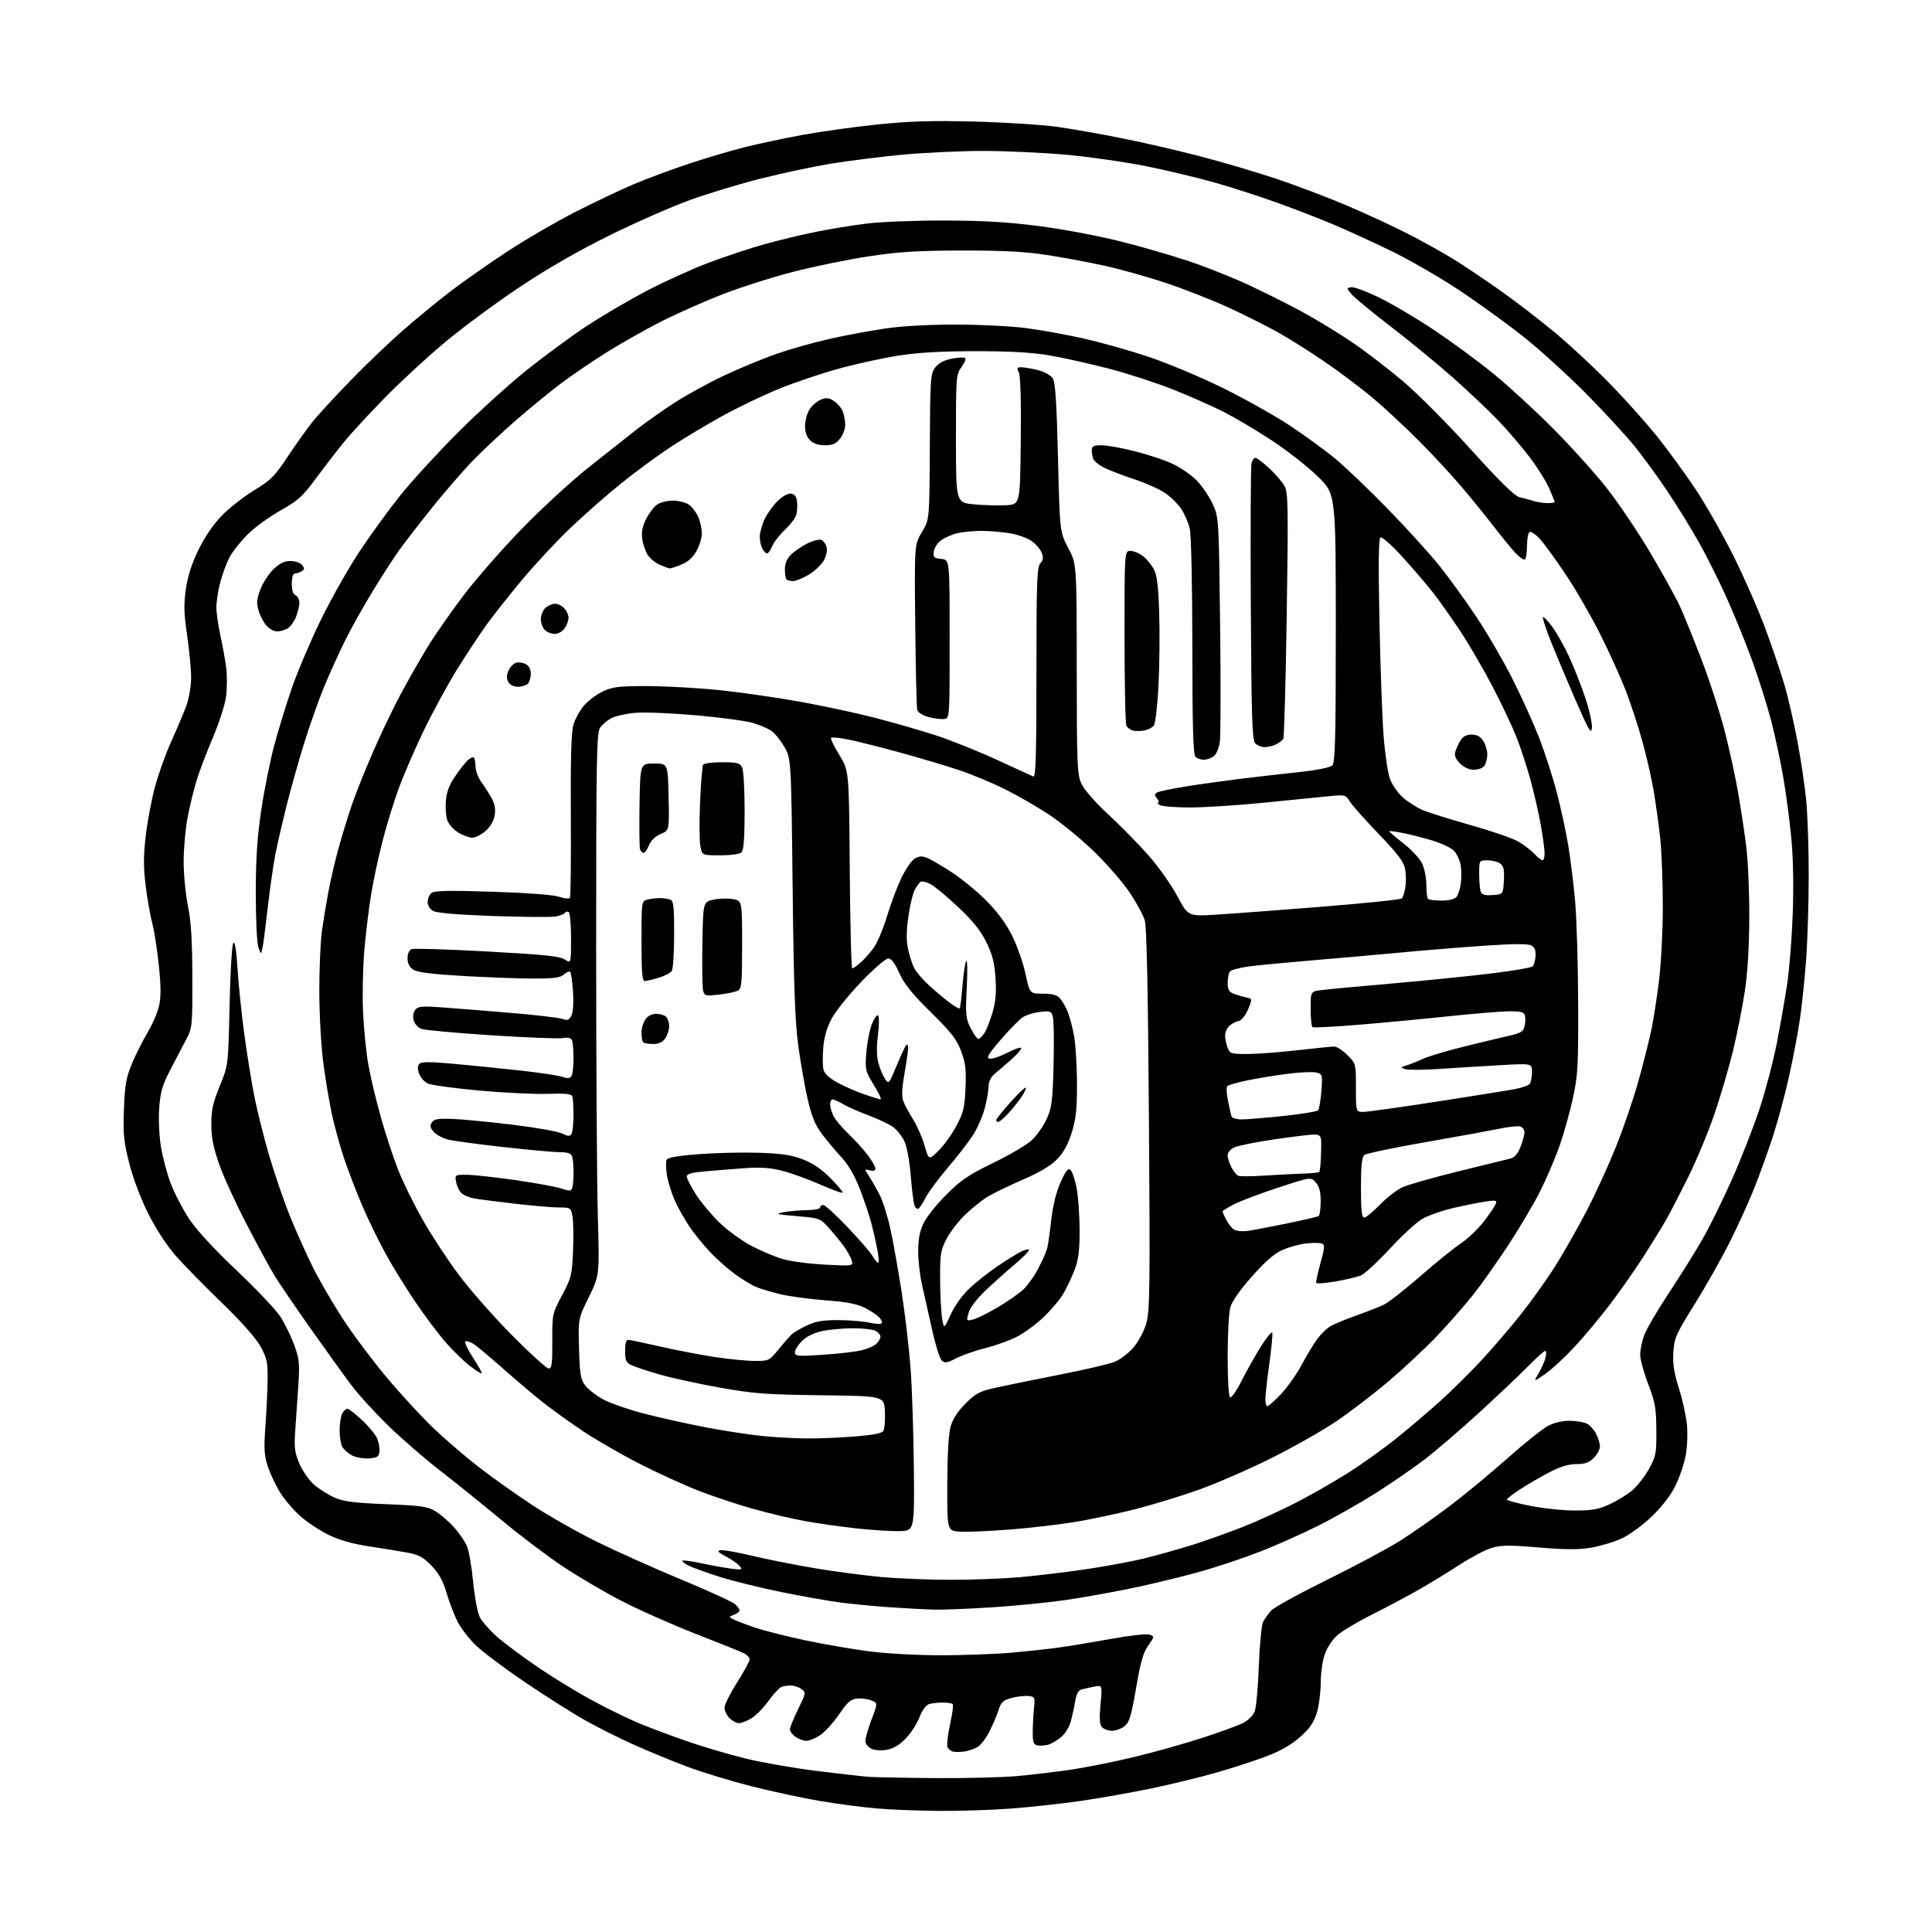 <?xml version="1.0" encoding="UTF-8" standalone="no"?>
<svg 
  version="1.1" 
  xmlns="http://www.w3.org/2000/svg" 
  xmlns:xlink="http://www.w3.org/1999/xlink" 
  xmlns:svg="http://www.w3.org/2000/svg"
  xmlns:rdf="http://www.w3.org/1999/02/22-rdf-syntax-ns#"
  xmlns:cc="http://creativecommons.org/ns#"
  xmlns:dc="http://purl.org/dc/elements/1.1/"
  viewBox="0 0 768 768"
  width="768"
  height="768"
>
<style>svg {background-color: white; }</style>"
<path stroke="none" fill="black" fill-rule="evenodd" d="M373.00,719.86C365.02,719.78 354.11,719.36 348.74,718.91C343.38,718.47 333.25,717.15 326.24,715.97C319.23,714.79 306.75,712.11 298.50,710.01C290.25,707.91 278.77,704.40 273.00,702.22C267.23,700.04 257.86,696.18 252.20,693.66C246.53,691.13 237.75,686.74 232.70,683.90C227.64,681.06 216.91,674.27 208.86,668.82C200.81,663.37 191.96,656.74 189.20,654.10C186.44,651.45 183.09,647.08 181.76,644.39C180.44,641.70 178.50,636.59 177.45,633.03C176.08,628.36 174.44,625.41 171.53,622.39C168.25,619.00 166.47,618.03 162.00,617.20C158.97,616.65 152.08,615.52 146.68,614.70C140.04,613.69 134.82,612.20 130.58,610.12C127.14,608.42 122.15,605.12 119.51,602.80C116.86,600.47 113.25,596.30 111.50,593.53C109.74,590.76 107.49,586.06 106.51,583.09C105.00,578.49 104.85,576.00 105.53,566.59C105.97,560.49 106.35,552.12 106.39,548.00C106.45,541.53 106.06,539.77 103.55,535.22C101.73,531.91 95.96,525.40 88.08,517.78C81.16,511.08 72.91,502.66 69.74,499.05C66.33,495.16 61.94,488.44 58.96,482.50C55.98,476.57 52.90,468.43 51.39,462.50C49.20,453.89 48.91,450.90 49.27,441.00C49.61,431.39 50.12,428.43 52.37,423.00C53.85,419.43 56.65,413.84 58.59,410.59C60.53,407.33 62.61,402.53 63.21,399.91C64.02,396.42 64.00,392.14 63.15,383.83C62.51,377.60 61.34,370.08 60.55,367.12C59.76,364.16 58.58,357.49 57.93,352.31C57.02,345.12 57.01,340.46 57.89,332.62C58.53,326.98 60.18,318.11 61.57,312.93C62.96,307.74 65.93,299.45 68.18,294.50C70.42,289.55 73.09,283.25 74.10,280.50C75.11,277.75 75.95,272.81 75.97,269.51C75.99,266.22 75.28,258.62 74.40,252.62C73.11,243.80 73.01,240.25 73.90,234.10C74.65,228.90 76.26,223.94 78.99,218.37C81.52,213.21 84.94,208.25 88.36,204.77C91.32,201.76 97.07,197.29 101.12,194.84C107.65,190.89 109.19,189.34 114.50,181.32C117.80,176.34 122.29,170.07 124.47,167.38C126.66,164.70 133.41,157.38 139.47,151.13C145.54,144.87 155.00,135.84 160.50,131.05C166.00,126.26 174.55,119.26 179.50,115.49C184.45,111.72 194.40,104.75 201.61,100.01C208.83,95.27 220.98,88.20 228.61,84.30C236.25,80.40 246.78,75.40 252.00,73.19C257.23,70.98 267.12,67.31 273.99,65.04C280.86,62.77 290.76,59.83 295.99,58.52C301.22,57.20 311.57,55.00 319.00,53.64C326.43,52.27 339.93,50.39 349.00,49.46C361.70,48.15 370.57,47.89 387.50,48.33C399.60,48.64 414.36,49.59 420.29,50.43C426.22,51.27 437.92,53.33 446.29,55.02C454.66,56.70 468.45,59.88 476.94,62.09C485.43,64.30 498.93,68.28 506.94,70.93C514.95,73.59 528.02,78.55 536.00,81.96C543.98,85.37 555.08,90.54 560.69,93.46C566.29,96.37 574.06,100.72 577.96,103.13C581.86,105.53 590.10,111.06 596.27,115.41C602.44,119.76 612.44,127.46 618.50,132.52C624.55,137.58 634.46,146.84 640.53,153.11C646.60,159.37 654.97,168.78 659.13,174.00C663.28,179.22 669.97,188.41 673.97,194.41C677.98,200.41 684.76,212.33 689.04,220.91C693.32,229.48 699.07,242.58 701.81,250.00C704.56,257.43 707.98,267.55 709.42,272.50C710.86,277.45 713.13,287.35 714.48,294.50C715.83,301.65 717.40,312.16 717.97,317.86C718.54,323.55 719.00,337.05 719.00,347.86C718.99,358.66 718.53,373.80 717.96,381.50C717.39,389.20 716.27,399.89 715.48,405.26C714.70,410.63 712.72,420.98 711.09,428.26C709.46,435.54 706.57,446.23 704.68,452.00C702.78,457.77 699.54,466.77 697.48,472.00C695.41,477.23 691.03,486.90 687.73,493.50C684.43,500.10 678.10,511.32 673.65,518.43C666.21,530.34 665.54,531.86 665.18,537.49C664.89,542.11 665.42,545.62 667.36,551.75C668.78,556.23 670.22,562.73 670.57,566.20C670.92,569.66 670.71,575.20 670.10,578.50C669.50,581.80 667.66,587.23 666.03,590.56C664.14,594.42 660.71,598.89 656.58,602.84C652.92,606.36 647.70,610.16 644.56,611.60C641.51,613.00 636.02,614.63 632.37,615.24C627.43,616.06 622.08,616.03 611.61,615.14C599.92,614.15 596.71,614.18 592.93,615.32C590.42,616.08 584.57,619.17 579.93,622.19C575.29,625.21 567.90,629.72 563.50,632.21C559.10,634.70 550.91,639.04 545.31,641.85C539.70,644.66 533.55,648.33 531.64,650.01C529.62,651.78 527.51,655.00 526.58,657.71C525.71,660.26 525.00,665.34 525.00,669.00C525.00,672.65 524.32,677.93 523.48,680.74C522.33,684.62 520.76,686.93 516.94,690.37C513.57,693.40 509.24,695.92 503.84,698.00C499.41,699.71 490.44,702.65 483.91,704.53C477.38,706.41 465.60,709.28 457.74,710.92C449.87,712.55 437.15,714.80 429.47,715.91C421.79,717.02 409.20,718.39 401.50,718.96C393.80,719.53 380.98,719.93 373.00,719.86zM371.50,706.82C383.60,706.92 398.45,706.55 404.50,706.00C410.55,705.45 420.23,704.29 426.00,703.43C431.77,702.57 442.84,700.35 450.59,698.50C458.34,696.65 470.49,693.25 477.59,690.94C484.69,688.64 492.12,685.94 494.11,684.93C496.18,683.88 498.16,681.91 498.78,680.30C499.36,678.76 500.10,670.61 500.41,662.19C500.73,653.77 501.50,645.90 502.12,644.69C502.74,643.49 504.19,641.46 505.35,640.20C506.50,638.93 516.46,633.46 527.47,628.04C538.49,622.61 551.55,615.63 556.50,612.52C561.45,609.41 570.45,603.10 576.50,598.51C582.55,593.91 592.90,585.34 599.50,579.47C606.10,573.60 613.30,567.87 615.50,566.74C618.01,565.45 621.25,564.72 624.21,564.79C626.80,564.84 629.83,565.37 630.95,565.97C632.07,566.57 633.66,568.37 634.49,569.98C635.32,571.59 636.00,573.84 636.00,575.00C636.00,576.15 634.90,578.20 633.55,579.55C631.67,581.42 630.03,582.00 626.62,582.00C623.50,582.00 620.22,583.00 615.82,585.30C612.35,587.11 607.14,590.14 604.25,592.03C601.36,593.92 599.00,595.76 599.00,596.11C599.00,596.46 603.16,597.58 608.25,598.59C613.34,599.61 621.33,600.44 626.00,600.45C633.05,600.45 635.45,600.02 640.05,597.88C643.10,596.46 647.17,593.91 649.10,592.22C651.03,590.52 653.93,586.74 655.55,583.82C658.28,578.89 658.49,577.77 658.43,568.50C658.37,559.78 657.95,557.44 655.18,550.18C653.43,545.61 652.00,540.38 652.00,538.56C652.00,536.74 652.69,533.31 653.52,530.93C654.36,528.56 658.79,520.96 663.36,514.06C667.94,507.15 674.03,497.40 676.89,492.38C679.76,487.36 685.06,476.56 688.68,468.38C692.30,460.20 697.19,447.65 699.55,440.50C701.90,433.35 704.96,421.65 706.35,414.50C707.74,407.35 709.58,396.77 710.45,391.00C711.32,385.23 712.31,372.62 712.65,363.00C713.04,351.99 712.82,340.87 712.06,333.00C711.40,326.12 709.97,315.32 708.88,309.00C707.80,302.68 705.63,292.55 704.06,286.50C702.49,280.45 699.14,269.82 696.62,262.88C694.11,255.94 689.55,244.70 686.49,237.89C683.44,231.08 678.40,221.01 675.30,215.51C672.19,210.00 666.63,200.97 662.93,195.44C659.23,189.91 653.40,181.89 649.97,177.62C646.53,173.35 637.82,163.88 630.61,156.58C623.40,149.28 612.10,139.01 605.50,133.77C598.90,128.54 587.20,120.09 579.50,115.00C571.80,109.92 559.65,102.94 552.50,99.50C545.35,96.05 535.23,91.43 530.00,89.22C524.77,87.01 514.87,83.17 508.00,80.69C501.12,78.20 489.87,74.57 483.00,72.61C476.12,70.65 463.75,67.70 455.50,66.05C447.25,64.39 433.07,62.36 424.00,61.53C414.93,60.69 400.03,60.01 390.91,60.00C381.79,60.00 367.16,60.68 358.41,61.52C349.66,62.36 336.88,63.98 330.00,65.11C323.12,66.25 310.75,68.89 302.50,70.97C294.25,73.05 281.65,76.86 274.50,79.43C267.35,82.00 252.95,88.31 242.50,93.47C229.93,99.66 217.75,106.67 206.50,114.17C197.15,120.41 183.88,130.21 177.00,135.95C170.12,141.69 159.45,151.52 153.28,157.81C147.12,164.09 139.80,171.99 137.03,175.37C134.26,178.74 129.18,185.31 125.75,189.97C120.26,197.39 118.52,198.98 111.50,202.91C107.10,205.37 101.19,209.69 98.36,212.52C95.53,215.34 92.27,219.52 91.10,221.79C89.94,224.07 88.32,228.52 87.50,231.68C86.67,234.84 86.01,239.24 86.02,241.46C86.03,243.68 86.73,248.65 87.59,252.50C88.44,256.35 89.48,262.12 89.90,265.32C90.31,268.52 90.29,273.76 89.85,276.96C89.42,280.16 87.07,287.44 84.64,293.14C82.21,298.84 79.29,306.51 78.16,310.20C77.02,313.88 75.40,320.57 74.55,325.06C73.70,329.55 73.00,337.40 73.00,342.50C73.00,347.60 73.77,355.54 74.71,360.14C75.97,366.32 76.42,373.72 76.46,388.50C76.50,408.23 76.46,408.57 73.86,413.50C72.41,416.25 69.57,421.68 67.55,425.56C64.58,431.26 63.76,434.10 63.30,440.28C62.97,444.62 63.25,451.31 63.95,455.72C64.64,460.00 66.43,466.71 67.95,470.64C69.46,474.57 72.78,480.91 75.32,484.73C78.19,489.04 85.31,496.75 94.13,505.08C101.94,512.46 109.77,520.75 111.53,523.50C113.29,526.25 115.74,531.30 116.98,534.71C118.98,540.21 119.17,542.05 118.59,550.71C118.22,556.10 117.68,564.14 117.37,568.59C116.89,575.52 117.13,577.42 119.03,581.85C120.25,584.69 122.86,588.43 124.83,590.15C126.79,591.88 130.44,594.19 132.93,595.29C136.57,596.90 140.61,597.42 153.53,597.94C167.74,598.51 170.02,598.85 173.20,600.82C175.19,602.04 178.47,604.88 180.50,607.13C182.53,609.38 184.84,612.76 185.63,614.65C186.41,616.53 187.51,622.86 188.07,628.71C188.62,634.57 189.78,640.85 190.65,642.68C191.52,644.50 194.77,648.20 197.88,650.90C200.99,653.59 208.48,659.14 214.52,663.22C220.56,667.29 230.26,673.18 236.08,676.30C241.90,679.42 250.00,683.36 254.08,685.05C258.16,686.74 266.68,689.93 273.00,692.13C279.32,694.33 289.81,697.43 296.29,699.02C302.77,700.61 315.37,702.82 324.29,703.93C333.21,705.04 342.52,706.11 345.00,706.30C347.48,706.49 359.40,706.73 371.50,706.82zM383.50,696.22C381.85,696.48 379.75,696.51 378.84,696.29C377.92,696.07 376.91,695.22 376.60,694.40C376.29,693.58 376.77,689.56 377.67,685.45C378.57,681.34 379.05,677.71 378.72,677.39C378.40,677.07 376.57,676.80 374.67,676.80C372.76,676.80 370.32,677.08 369.23,677.43C368.07,677.79 366.53,679.95 365.51,682.60C364.56,685.10 362.14,688.88 360.13,690.98C357.70,693.54 355.21,695.06 352.66,695.54C350.41,695.96 347.86,695.80 346.42,695.15C345.04,694.51 344.00,693.19 344.00,692.04C344.00,690.95 345.11,687.09 346.47,683.49C348.94,676.93 348.94,676.93 346.28,675.91C344.81,675.36 342.26,675.04 340.61,675.20C338.22,675.44 336.81,676.69 333.56,681.46C331.33,684.74 327.97,688.45 326.10,689.71C324.23,690.97 321.75,692.00 320.57,692.00C319.40,692.00 317.44,691.30 316.22,690.44C315.00,689.59 314.00,688.25 314.00,687.46C314.00,686.68 315.46,683.07 317.25,679.44C320.42,673.00 320.45,672.81 318.56,671.42C317.49,670.64 315.62,670.00 314.39,670.00C313.17,670.00 311.46,670.27 310.61,670.60C309.75,670.93 307.45,673.41 305.51,676.12C303.56,678.83 300.51,681.94 298.73,683.02C296.96,684.11 294.71,684.99 293.75,685.00C292.79,685.00 291.10,684.10 290.00,683.00C288.90,681.90 288.00,680.03 288.00,678.84C288.00,677.66 290.25,673.14 293.00,668.81C295.75,664.48 298.00,660.35 298.00,659.64C298.00,658.92 296.99,657.83 295.75,657.21C294.51,656.58 285.85,653.09 276.50,649.45C267.15,645.81 253.88,639.91 247.00,636.35C240.12,632.79 229.55,626.57 223.50,622.53C217.45,618.49 206.43,610.14 199.00,603.96C191.57,597.79 180.78,589.09 175.00,584.63C169.22,580.18 160.10,572.28 154.71,567.08C149.33,561.88 142.54,554.45 139.62,550.56C136.71,546.68 129.41,536.55 123.41,528.05C117.41,519.56 110.98,510.11 109.12,507.05C107.26,504.00 102.24,494.75 97.95,486.50C93.67,478.25 88.78,467.53 87.08,462.67C84.78,456.07 84.00,452.08 84.00,446.86C84.00,441.23 84.65,438.31 87.37,431.69C90.73,423.50 90.73,423.50 91.26,399.66C91.55,386.21 92.20,375.40 92.76,374.84C93.39,374.21 93.98,377.81 94.43,385.18C94.82,391.41 96.02,403.02 97.10,411.00C98.18,418.98 99.99,430.21 101.13,435.96C102.28,441.71 104.93,452.28 107.03,459.46C109.14,466.63 112.85,477.45 115.29,483.50C117.73,489.55 121.87,498.77 124.50,504.00C127.12,509.23 132.50,518.45 136.44,524.50C140.39,530.55 148.14,540.90 153.68,547.50C159.21,554.10 167.51,563.11 172.12,567.53C176.73,571.94 184.78,578.88 190.00,582.94C195.22,587.00 204.90,593.88 211.50,598.23C218.10,602.57 229.80,609.22 237.50,612.99C245.20,616.77 260.25,623.50 270.94,627.95C281.63,632.40 291.20,636.77 292.19,637.67C293.19,638.57 294.00,639.70 294.00,640.19C294.00,640.67 293.00,641.43 291.79,641.88C289.63,642.68 289.63,642.73 291.54,643.72C292.62,644.28 296.43,645.73 300.00,646.95C303.57,648.17 312.57,650.46 320.00,652.03C327.43,653.60 338.88,655.58 345.46,656.44C352.13,657.31 364.73,658.00 373.96,658.00C383.06,657.99 395.68,657.53 402.00,656.97C408.32,656.41 416.88,655.48 421.00,654.91C425.12,654.34 434.46,652.79 441.75,651.47C449.18,650.12 455.87,649.39 456.99,649.80C458.94,650.52 458.92,650.63 456.43,654.13C454.46,656.91 453.36,660.74 451.61,671.02C449.72,682.06 448.95,684.62 447.06,686.15C445.80,687.17 443.53,688.00 442.01,688.00C440.49,688.00 438.69,687.33 438.00,686.51C437.11,685.43 436.96,682.90 437.48,677.41C438.19,669.80 438.19,669.80 434.84,670.47C433.01,670.85 430.73,671.37 429.78,671.63C428.72,671.93 427.85,673.52 427.48,675.81C427.16,677.84 426.41,681.42 425.81,683.78C425.15,686.37 423.57,689.03 421.79,690.53C420.17,691.89 417.79,693.27 416.50,693.59C415.21,693.91 413.34,694.02 412.33,693.82C410.84,693.53 410.51,692.52 410.53,688.48C410.55,685.74 410.78,681.48 411.03,679.00C411.48,674.73 411.36,674.48 408.83,674.19C407.36,674.02 404.35,674.37 402.15,674.96C398.77,675.87 397.95,676.62 396.93,679.77C396.27,681.82 394.66,685.63 393.36,688.23C392.05,690.83 389.98,693.59 388.74,694.36C387.51,695.13 385.15,695.97 383.50,696.22zM371.50,639.85C368.20,639.77 360.46,639.37 354.29,638.95C348.13,638.54 339.13,637.68 334.29,637.05C329.46,636.42 318.75,634.53 310.50,632.85C302.25,631.18 291.23,628.45 286.00,626.79C280.77,625.13 275.22,623.11 273.66,622.31C272.09,621.51 271.02,620.64 271.28,620.39C271.54,620.13 274.84,620.58 278.62,621.39C282.41,622.21 287.73,623.17 290.45,623.53C294.99,624.13 295.28,624.04 294.01,622.52C293.26,621.60 290.80,619.90 288.57,618.73C285.58,617.17 284.97,616.51 286.28,616.22C287.26,616.01 292.92,617.00 298.85,618.42C304.78,619.84 316.13,622.09 324.07,623.42C332.00,624.75 343.98,626.32 350.67,626.92C357.37,627.51 369.74,628.00 378.17,627.99C386.60,627.99 398.68,627.53 405.00,626.99C411.32,626.44 422.87,625.07 430.66,623.95C438.45,622.83 449.25,620.85 454.66,619.53C460.08,618.22 469.01,615.71 474.50,613.96C480.00,612.20 489.00,608.98 494.50,606.79C500.00,604.61 509.23,600.39 515.00,597.43C520.77,594.46 530.00,589.20 535.50,585.74C541.00,582.28 549.77,576.02 555.00,571.82C560.23,567.63 568.16,560.89 572.62,556.85C577.09,552.81 584.31,545.67 588.66,541.00C593.02,536.33 600.09,528.09 604.38,522.71C608.68,517.32 614.91,508.57 618.25,503.27C621.58,497.97 627.14,488.20 630.60,481.56C634.07,474.93 639.38,463.33 642.40,455.79C645.43,448.25 649.49,436.33 651.43,429.29C653.38,422.26 655.64,413.23 656.47,409.24C657.30,405.25 658.66,396.49 659.49,389.77C660.32,383.05 661.00,369.77 661.00,360.24C661.00,350.71 660.53,338.55 659.95,333.21C659.38,327.87 658.22,319.45 657.38,314.50C656.55,309.55 654.51,300.62 652.86,294.66C651.20,288.70 648.26,279.70 646.32,274.66C644.38,269.62 639.88,259.65 636.31,252.50C632.74,245.35 626.52,234.55 622.49,228.50C618.45,222.45 613.77,216.01 612.08,214.19C610.39,212.37 608.55,211.16 608.00,211.50C607.45,211.84 607.00,214.31 607.00,217.00C607.00,219.69 606.62,222.12 606.16,222.40C605.70,222.69 603.97,221.48 602.33,219.71C600.69,217.94 596.93,213.35 593.96,209.50C590.99,205.65 585.35,198.68 581.41,194.00C577.48,189.32 569.78,181.00 564.31,175.50C558.83,170.00 550.56,162.30 545.93,158.38C541.29,154.47 532.55,147.88 526.50,143.75C520.45,139.61 511.79,134.19 507.26,131.69C502.73,129.19 494.04,124.86 487.95,122.07C481.86,119.27 470.94,114.99 463.69,112.56C456.44,110.12 445.32,107.00 439.00,105.61C432.68,104.23 422.32,102.30 416.00,101.33C407.55,100.03 398.66,99.57 382.50,99.59C364.94,99.61 357.49,100.07 345.59,101.86C337.38,103.09 323.80,105.86 315.41,108.02C307.02,110.18 294.24,114.26 287.01,117.07C279.78,119.89 268.83,124.76 262.68,127.89C256.53,131.02 246.86,136.49 241.19,140.04C235.52,143.59 227.42,149.10 223.19,152.27C218.96,155.45 211.00,161.95 205.50,166.71C200.00,171.48 192.19,178.78 188.14,182.94C184.09,187.10 176.65,195.68 171.60,202.00C166.55,208.32 160.81,215.75 158.83,218.50C156.85,221.25 152.30,228.27 148.70,234.11C145.11,239.94 140.13,248.76 137.64,253.71C135.16,258.66 131.31,267.08 129.09,272.41C126.87,277.74 123.27,287.82 121.10,294.80C118.92,301.79 115.78,312.90 114.11,319.50C112.44,326.10 110.39,334.96 109.54,339.19C108.70,343.42 107.31,353.09 106.45,360.69C105.59,368.28 104.63,375.62 104.31,377.00C103.74,379.50 103.74,379.50 102.70,376.50C102.12,374.83 101.67,365.27 101.68,355.00C101.69,341.31 102.25,332.75 103.84,322.06C105.03,314.11 107.34,302.58 108.98,296.42C110.62,290.27 113.81,279.89 116.07,273.36C118.33,266.84 123.47,254.75 127.50,246.50C131.52,238.25 138.38,226.10 142.73,219.50C147.08,212.90 154.43,202.78 159.06,197.00C163.69,191.22 174.01,179.96 181.99,171.97C189.97,163.98 202.35,152.76 209.50,147.03C216.65,141.31 227.45,133.38 233.50,129.42C239.55,125.45 250.15,119.24 257.05,115.62C263.95,112.00 274.97,107.00 281.55,104.50C288.12,102.00 298.23,98.65 304.00,97.05C309.77,95.45 319.00,93.23 324.50,92.13C330.00,91.03 339.00,89.56 344.50,88.87C350.00,88.17 363.95,87.63 375.50,87.66C391.16,87.70 400.83,88.28 413.50,89.93C422.85,91.15 437.48,93.93 446.00,96.10C454.52,98.27 466.90,101.88 473.50,104.13C480.10,106.37 490.45,110.52 496.50,113.35C502.55,116.17 512.00,120.91 517.50,123.88C523.00,126.85 532.01,132.34 537.53,136.08C543.04,139.82 552.26,146.91 558.03,151.82C563.79,156.73 575.87,168.91 584.88,178.89C595.93,191.12 602.12,197.21 603.88,197.60C605.32,197.91 607.80,198.58 609.40,199.08C610.99,199.59 613.58,200.00 615.15,200.00C616.72,200.00 618.00,199.81 618.00,199.58C618.00,199.35 617.07,196.99 615.93,194.33C614.79,191.67 611.34,186.12 608.25,182.00C605.17,177.88 599.46,171.19 595.57,167.15C591.68,163.10 583.55,155.41 577.50,150.05C571.45,144.69 560.44,135.65 553.04,129.96C545.63,124.27 538.57,118.46 537.36,117.06C535.20,114.57 535.20,114.49 537.12,114.17C538.21,113.99 543.24,115.86 548.30,118.33C553.37,120.79 563.23,126.63 570.22,131.29C577.20,135.96 587.78,143.74 593.71,148.59C599.64,153.44 610.26,163.19 617.30,170.27C624.35,177.34 633.90,187.94 638.54,193.81C643.18,199.69 650.98,211.24 655.89,219.50C660.79,227.75 666.15,237.43 667.78,241.00C669.42,244.57 673.32,254.20 676.46,262.38C679.60,270.57 683.69,283.17 685.54,290.38C687.40,297.60 689.82,308.68 690.92,315.00C692.01,321.32 693.47,331.00 694.16,336.50C694.85,342.00 695.40,354.60 695.37,364.50C695.34,376.18 694.72,386.54 693.60,394.00C692.65,400.32 690.53,411.04 688.88,417.81C687.22,424.58 683.89,435.91 681.47,442.98C679.05,450.05 674.39,461.24 671.12,467.85C667.84,474.46 663.93,482.03 662.43,484.68C660.92,487.33 656.97,493.77 653.64,499.00C650.31,504.23 644.27,512.88 640.21,518.24C636.15,523.60 629.65,531.39 625.76,535.55C621.88,539.71 616.64,544.52 614.14,546.25C609.57,549.39 609.57,549.39 611.62,545.92C612.75,544.00 613.98,541.22 614.36,539.72C614.73,538.22 614.68,537.00 614.24,537.00C613.80,537.00 610.53,539.96 606.97,543.57C603.41,547.18 594.65,555.47 587.50,561.99C580.35,568.50 570.91,576.60 566.53,579.99C562.15,583.37 553.37,589.42 547.03,593.44C540.69,597.45 530.34,603.33 524.02,606.49C517.71,609.65 507.50,614.22 501.34,616.63C495.18,619.04 484.82,622.54 478.32,624.41C471.82,626.27 459.86,629.22 451.75,630.95C443.64,632.68 431.04,634.96 423.75,636.02C416.46,637.07 403.07,638.40 394.00,638.96C384.93,639.53 374.80,639.93 371.50,639.85zM357.50,608.65C354.20,608.73 346.32,608.21 340.00,607.51C333.68,606.80 324.45,605.48 319.50,604.57C314.55,603.65 305.55,601.52 299.50,599.83C293.45,598.14 283.77,594.93 278.00,592.71C272.23,590.48 261.49,585.58 254.15,581.82C246.80,578.06 236.68,572.22 231.65,568.84C226.62,565.47 219.58,560.41 216.01,557.61C212.45,554.80 205.32,548.77 200.18,544.22C195.04,539.67 189.77,535.24 188.45,534.38C187.14,533.52 185.59,532.97 185.02,533.16C184.45,533.35 185.75,536.20 187.91,539.50C190.08,542.79 191.67,545.67 191.44,545.89C191.22,546.11 189.08,544.77 186.68,542.90C184.29,541.03 179.99,536.82 177.12,533.55C174.26,530.28 168.85,523.08 165.11,517.55C161.36,512.02 156.05,503.40 153.30,498.39C150.55,493.38 146.39,484.83 144.05,479.39C141.71,473.95 138.47,465.52 136.84,460.66C135.21,455.80 133.02,447.93 131.98,443.16C130.94,438.40 129.38,429.10 128.52,422.50C127.64,415.79 126.94,403.22 126.93,394.00C126.93,384.93 127.40,374.12 127.98,370.00C128.56,365.88 129.72,358.90 130.54,354.50C131.36,350.10 133.14,342.45 134.49,337.50C135.84,332.55 138.25,324.68 139.85,320.00C141.45,315.32 145.32,305.65 148.45,298.50C151.58,291.35 156.44,281.23 159.24,276.00C162.05,270.77 166.75,262.51 169.70,257.64C172.65,252.76 179.21,243.32 184.28,236.66C189.35,229.99 199.80,218.06 207.50,210.14C215.20,202.22 226.94,191.41 233.59,186.12C240.24,180.83 248.79,174.07 252.59,171.09C256.39,168.12 263.32,163.20 268.00,160.17C272.68,157.13 281.53,152.27 287.68,149.36C293.83,146.45 303.34,142.52 308.80,140.62C314.26,138.72 323.86,136.02 330.12,134.63C336.38,133.24 346.28,131.41 352.13,130.55C358.60,129.61 369.55,129.01 380.13,129.02C389.68,129.03 402.24,129.67 408.03,130.44C413.82,131.21 423.95,133.04 430.53,134.51C437.11,135.98 448.57,139.18 456.00,141.64C463.43,144.09 476.70,149.62 485.50,153.93C494.30,158.24 506.45,165.03 512.50,169.02C518.55,173.01 526.88,179.08 531.01,182.52C535.14,185.96 544.59,195.01 552.01,202.65C559.43,210.28 568.55,220.35 572.28,225.01C576.01,229.68 582.52,238.68 586.75,245.00C590.98,251.32 597.43,262.37 601.07,269.55C604.72,276.73 609.60,287.53 611.93,293.55C614.26,299.57 617.43,309.45 618.98,315.50C620.53,321.55 622.52,330.77 623.39,336.00C624.27,341.23 625.49,351.12 626.11,358.00C626.74,364.88 627.29,383.10 627.34,398.50C627.43,423.96 627.24,427.42 625.22,436.69C623.99,442.29 621.59,450.84 619.88,455.69C618.17,460.53 614.74,468.55 612.25,473.50C609.77,478.45 604.05,488.12 599.54,495.00C595.04,501.88 588.65,510.88 585.35,515.00C582.06,519.12 575.74,526.33 571.31,531.00C566.88,535.67 558.22,543.77 552.07,549.00C545.92,554.23 536.33,561.56 530.75,565.29C525.17,569.03 513.38,575.67 504.55,580.04C495.72,584.42 482.73,590.03 475.67,592.51C468.61,594.98 457.46,598.37 450.89,600.03C444.32,601.69 433.90,603.90 427.72,604.94C421.55,605.98 409.75,607.37 401.50,608.01C393.25,608.66 384.25,609.04 381.50,608.85C376.50,608.50 376.50,608.50 376.56,590.00C376.60,577.98 377.07,569.92 377.91,567.00C378.77,564.04 380.79,560.93 383.86,557.88C387.93,553.83 389.42,553.06 396.00,551.60C400.12,550.68 411.51,548.36 421.30,546.44C431.09,544.52 440.89,542.23 443.07,541.35C445.26,540.48 448.63,537.92 450.56,535.66C452.54,533.35 454.77,529.16 455.67,526.08C457.08,521.21 457.20,512.23 456.72,445.05C456.35,393.02 455.83,368.34 455.05,365.77C454.43,363.72 451.72,358.76 449.03,354.74C446.35,350.72 439.95,343.39 434.82,338.43C429.70,333.48 421.68,326.91 417.00,323.82C412.32,320.74 404.45,316.19 399.50,313.72C394.55,311.25 386.35,307.85 381.29,306.15C376.22,304.45 365.56,301.28 357.60,299.09C349.64,296.91 340.38,294.59 337.03,293.93C333.68,293.27 330.68,292.98 330.37,293.30C330.05,293.61 331.53,296.68 333.65,300.11C337.50,306.35 337.50,306.35 337.79,345.67C337.95,367.30 338.40,384.99 338.79,384.97C339.18,384.95 340.63,383.94 342.01,382.72C343.39,381.50 345.71,378.93 347.15,377.00C348.60,375.07 350.99,369.48 352.48,364.57C353.96,359.65 356.53,352.77 358.18,349.28C359.83,345.79 362.20,342.26 363.45,341.44C365.16,340.32 366.38,340.19 368.35,340.94C369.79,341.49 374.24,344.07 378.24,346.67C382.23,349.27 388.47,354.39 392.10,358.04C396.43,362.40 399.95,367.17 402.32,371.91C404.30,375.88 406.70,382.70 407.64,387.06C409.34,395.00 409.34,395.00 414.52,395.00C418.21,395.00 420.15,395.51 421.31,396.79C422.20,397.77 423.58,400.13 424.37,402.04C425.17,403.95 426.33,408.33 426.96,411.77C427.58,415.21 428.10,423.76 428.12,430.77C428.13,440.96 427.72,444.85 426.03,450.25C424.57,454.91 422.77,458.19 420.21,460.82C417.70,463.41 413.26,466.05 406.50,468.98C401.00,471.36 394.70,474.42 392.50,475.77C390.30,477.12 386.33,480.31 383.67,482.86C381.01,485.41 377.67,489.75 376.25,492.50C373.91,497.02 373.67,498.57 373.71,508.57C373.74,514.66 374.10,521.61 374.50,524.02C375.24,528.41 375.24,528.41 377.97,522.45C379.64,518.79 382.58,514.75 385.59,511.95C388.29,509.45 393.20,505.58 396.50,503.35C399.80,501.11 403.96,498.54 405.75,497.62C407.54,496.70 409.00,496.38 409.00,496.92C409.00,497.45 406.42,500.05 403.28,502.69C400.13,505.34 394.95,509.98 391.76,513.00C388.27,516.31 385.59,519.83 385.03,521.85C384.10,525.13 384.13,525.18 386.79,524.54C388.28,524.17 392.56,522.07 396.30,519.86C400.04,517.66 404.58,514.55 406.39,512.96C408.20,511.37 411.05,507.47 412.71,504.29C414.38,501.10 416.01,497.36 416.34,495.97C416.66,494.57 417.38,489.50 417.92,484.68C418.55,479.14 419.90,473.74 421.60,469.96C423.61,465.49 424.59,464.24 425.51,465.01C426.19,465.57 427.29,468.77 427.94,472.12C428.60,475.46 429.15,483.00 429.16,488.85C429.17,497.11 428.73,500.69 427.19,504.75C426.09,507.63 424.07,511.91 422.69,514.26C421.32,516.61 417.75,520.84 414.76,523.66C411.78,526.49 406.98,529.99 404.11,531.44C401.24,532.90 395.65,534.90 391.69,535.89C387.74,536.88 382.53,538.70 380.12,539.93C376.32,541.88 375.55,541.98 374.31,540.74C373.52,539.95 371.79,534.40 370.47,528.40C369.16,522.41 367.38,514.51 366.54,510.86C365.69,507.20 365.00,501.16 365.00,497.42C365.00,492.53 365.60,489.40 367.14,486.21C368.32,483.78 372.39,478.67 376.20,474.87C381.96,469.11 385.06,467.01 394.71,462.33C401.09,459.24 407.99,455.20 410.03,453.35C412.08,451.50 414.81,447.62 416.09,444.74C418.14,440.12 418.46,437.57 418.81,423.23C419.03,414.28 418.91,405.79 418.55,404.35C417.95,401.93 417.59,401.79 413.46,402.25C411.02,402.53 407.93,403.47 406.58,404.36C405.23,405.24 401.31,409.23 397.87,413.23C392.86,419.05 391.97,420.56 393.41,420.84C394.39,421.03 397.46,420.01 400.24,418.57C403.01,417.13 405.55,416.22 405.89,416.55C406.22,416.88 404.64,418.81 402.37,420.83C400.11,422.85 397.07,425.48 395.63,426.67C393.91,428.10 393.00,429.84 393.00,431.71C393.00,433.29 392.31,437.26 391.46,440.54C390.61,443.82 388.43,448.75 386.61,451.50C384.78,454.25 380.29,460.02 376.63,464.33C372.96,468.63 369.08,473.89 367.99,476.01C366.91,478.13 365.62,480.12 365.12,480.43C364.62,480.74 363.91,480.20 363.53,479.24C363.16,478.28 362.49,472.95 362.04,467.39C361.56,461.46 360.51,455.77 359.49,453.62C358.53,451.61 356.49,449.06 354.95,447.96C353.40,446.86 349.07,444.82 345.32,443.41C341.57,442.01 337.01,439.99 335.19,438.93C333.37,437.87 331.46,437.00 330.94,437.00C330.42,437.00 330.00,437.92 330.00,439.05C330.00,440.18 330.64,442.31 331.42,443.80C332.20,445.28 334.95,448.52 337.54,451.00C340.12,453.48 343.53,457.26 345.12,459.40C346.70,461.55 348.00,463.87 348.00,464.56C348.00,465.36 347.20,465.60 345.77,465.23C343.56,464.65 343.56,464.67 345.32,467.36C346.30,468.86 348.17,472.10 349.48,474.57C350.79,477.03 352.78,483.20 353.89,488.27C355.01,493.35 357.04,504.70 358.40,513.50C359.77,522.30 361.37,536.02 361.97,544.00C362.56,551.98 363.15,569.75 363.27,583.50C363.50,608.50 363.50,608.50 357.50,608.65zM146.50,579.74C144.30,579.86 141.27,579.29 139.78,578.47C138.28,577.64 136.59,576.10 136.03,575.05C135.46,573.99 135.00,571.05 135.00,568.50C135.00,565.95 135.47,563.00 136.04,561.93C136.60,560.87 137.52,560.00 138.08,560.00C138.63,560.00 141.27,562.04 143.94,564.54C146.61,567.03 149.32,570.37 149.98,571.94C150.63,573.52 151.01,575.87 150.83,577.16C150.55,579.12 149.85,579.54 146.50,579.74zM320.50,571.81C324.90,571.86 333.39,571.52 339.37,571.06C346.67,570.50 350.54,569.78 351.13,568.86C351.62,568.11 351.90,564.67 351.76,561.22C351.50,554.94 351.50,554.94 326.50,554.64C304.51,554.37 299.65,554.00 286.12,551.60C277.65,550.09 266.85,547.73 262.12,546.36C257.38,544.99 252.38,543.33 251.00,542.67C248.88,541.66 248.50,540.79 248.50,536.99C248.50,533.60 248.87,532.53 250.00,532.64C250.82,532.72 256.68,533.96 263.00,535.39C269.32,536.83 279.00,538.67 284.50,539.50C290.00,540.32 297.03,540.99 300.13,540.99C305.64,541.00 305.84,540.90 309.61,536.25C311.72,533.64 314.14,530.91 314.98,530.19C315.81,529.47 318.51,527.94 320.97,526.80C324.38,525.21 327.33,524.73 333.47,524.77C337.89,524.80 343.42,525.27 345.76,525.81C348.10,526.35 350.24,526.42 350.52,525.98C350.79,525.53 350.29,524.44 349.40,523.55C348.52,522.66 345.94,520.99 343.68,519.84C340.70,518.32 336.51,517.52 328.34,516.91C322.16,516.44 314.15,515.38 310.55,514.55C306.96,513.71 302.46,512.38 300.57,511.59C298.67,510.80 294.73,508.38 291.81,506.22C288.89,504.05 284.46,500.08 281.96,497.39C279.46,494.70 275.94,490.35 274.14,487.72C272.34,485.09 269.74,480.50 268.38,477.51C267.01,474.53 265.54,469.84 265.10,467.10C264.67,464.35 264.65,461.56 265.07,460.89C265.54,460.13 270.45,459.33 278.16,458.76C284.95,458.26 295.68,458.03 302.00,458.25C310.87,458.56 314.82,459.17 319.27,460.91C323.10,462.40 326.72,464.86 330.02,468.22C332.76,471.00 335.00,473.62 335.00,474.04C335.00,474.46 331.06,473.07 326.24,470.95C321.43,468.82 314.57,466.33 310.99,465.42C306.04,464.15 302.36,463.91 295.50,464.41C290.55,464.77 283.46,465.34 279.75,465.68C274.91,466.12 273.00,466.68 273.00,467.69C273.00,468.46 274.64,471.66 276.65,474.80C278.65,477.93 282.91,483.02 286.11,486.11C289.32,489.19 294.99,493.31 298.72,495.26C302.45,497.21 307.98,499.55 311.00,500.46C314.02,501.37 321.61,502.39 327.87,502.71C339.23,503.31 339.23,503.31 338.50,500.90C338.10,499.58 336.59,496.93 335.15,495.00C333.71,493.07 331.05,489.86 329.24,487.85C326.06,484.32 325.68,484.19 316.73,483.43C308.52,482.73 307.94,482.56 311.50,481.88C313.70,481.46 317.86,481.09 320.75,481.06C323.64,481.03 326.00,480.55 326.00,480.00C326.00,479.45 326.56,479.00 327.25,478.99C327.94,478.99 332.25,482.91 336.82,487.71C341.40,492.51 345.88,497.69 346.79,499.22C347.69,500.75 348.73,502.00 349.09,502.00C349.45,502.00 349.34,499.86 348.86,497.25C348.37,494.64 347.32,489.94 346.53,486.81C345.73,483.69 343.64,477.41 341.89,472.86C339.75,467.33 337.30,463.08 334.49,460.04C332.18,457.55 328.69,453.38 326.74,450.80C324.10,447.30 322.66,443.84 321.14,437.30C320.01,432.46 318.32,422.88 317.37,416.00C316.02,406.15 315.53,392.70 315.08,352.50C314.50,301.50 314.50,301.50 311.70,296.74C310.17,294.13 307.82,291.28 306.50,290.41C305.18,289.54 301.94,288.18 299.30,287.38C296.66,286.58 286.62,285.23 277.00,284.37C267.38,283.51 256.50,283.04 252.83,283.34C249.15,283.63 244.77,284.58 243.08,285.46C241.40,286.33 239.34,288.08 238.50,289.36C237.17,291.39 236.98,302.28 236.98,376.09C236.98,422.51 237.28,470.95 237.65,483.72C238.31,506.94 238.31,506.94 234.08,515.58C229.84,524.21 229.84,524.21 230.17,536.04C230.45,546.12 230.81,548.28 232.58,550.68C233.72,552.23 236.94,554.74 239.74,556.26C242.53,557.78 249.92,560.35 256.16,561.96C262.40,563.58 273.57,566.06 281.00,567.47C288.43,568.88 298.55,570.42 303.50,570.88C308.45,571.35 316.10,571.77 320.50,571.81zM503.79,559.00C504.22,559.00 506.63,556.86 509.14,554.25C511.64,551.64 515.38,546.35 517.45,542.50C519.51,538.65 522.31,534.03 523.66,532.23C525.02,530.43 527.18,528.27 528.47,527.43C529.75,526.59 534.34,524.65 538.65,523.12C542.97,521.59 548.08,519.59 550.01,518.67C551.94,517.75 558.46,512.67 564.51,507.38C570.55,502.09 577.85,496.18 580.72,494.26C583.60,492.33 587.77,488.33 590.00,485.38C592.24,482.42 594.33,479.32 594.65,478.47C595.14,477.18 594.54,477.04 590.87,477.57C588.47,477.91 582.69,479.06 578.03,480.13C573.37,481.19 567.67,483.18 565.35,484.54C563.03,485.89 557.22,491.25 552.43,496.44C547.63,501.63 542.48,506.39 540.96,507.02C539.45,507.64 534.90,508.72 530.86,509.41C526.81,510.10 523.37,510.35 523.21,509.96C523.05,509.58 523.82,506.03 524.91,502.08C526.66,495.78 526.71,494.83 525.39,494.32C524.55,494.00 521.76,493.99 519.19,494.29C516.61,494.60 512.44,495.74 509.92,496.82C506.68,498.21 503.12,501.28 497.73,507.33C492.94,512.72 489.73,517.29 489.07,519.69C488.49,521.79 488.01,530.56 488.01,539.19C488.00,548.23 488.41,555.14 488.97,555.48C489.50,555.81 491.58,552.81 493.59,548.82C495.60,544.83 499.08,538.66 501.32,535.11C503.56,531.57 505.56,529.17 505.76,529.78C505.96,530.39 505.43,535.96 504.57,542.16C503.70,548.35 503.00,554.68 503.00,556.21C503.00,557.74 503.35,559.00 503.79,559.00zM218.10,544.00C219.35,544.00 219.59,542.14 219.55,533.13C219.50,522.37 219.54,522.20 223.43,514.88C227.11,507.96 227.38,506.86 227.79,497.26C228.03,491.63 227.93,485.44 227.57,483.51C226.93,480.09 226.79,480.00 222.20,479.99C219.62,479.99 211.65,479.30 204.50,478.47C197.35,477.64 190.15,476.71 188.50,476.41C186.85,476.11 184.71,475.28 183.75,474.57C182.79,473.86 181.72,471.87 181.38,470.14C180.75,467.00 180.75,467.00 185.50,467.00C188.10,467.00 196.82,467.95 204.87,469.11C212.92,470.27 221.16,471.78 223.20,472.47C226.31,473.53 226.98,473.50 227.45,472.28C227.75,471.49 228.00,468.66 228.00,466.00C228.00,463.34 227.73,460.45 227.39,459.58C226.97,458.47 225.48,458.00 222.41,458.00C220.01,458.00 209.82,457.08 199.77,455.94C189.72,454.81 179.88,453.47 177.91,452.95C175.93,452.43 173.48,451.08 172.45,449.95C171.01,448.35 170.83,447.50 171.67,446.19C172.57,444.80 174.09,444.55 180.13,444.80C184.18,444.97 194.93,446.01 204.00,447.12C213.07,448.23 221.82,449.79 223.43,450.58C225.77,451.74 226.53,451.77 227.17,450.76C227.61,450.07 227.98,446.72 227.98,443.33C227.99,439.94 227.77,436.56 227.49,435.83C227.11,434.82 224.77,434.58 217.85,434.82C212.83,435.00 200.58,434.42 190.64,433.52C180.69,432.63 171.43,431.35 170.05,430.70C168.67,430.04 167.11,428.26 166.58,426.74C165.91,424.84 165.96,423.64 166.74,422.86C167.58,422.02 171.17,422.04 180.68,422.91C187.73,423.55 199.57,424.75 207.00,425.57C214.43,426.39 221.82,427.50 223.43,428.04C225.59,428.77 226.58,428.69 227.17,427.76C227.61,427.07 227.98,423.95 227.98,420.83C227.99,417.71 227.74,414.49 227.42,413.66C227.01,412.59 225.92,412.30 223.67,412.66C221.93,412.95 209.10,412.44 195.16,411.53C181.23,410.63 168.75,409.48 167.44,408.98C166.13,408.48 164.77,406.92 164.42,405.52C164.03,403.99 164.31,402.34 165.10,401.37C166.22,400.03 167.87,399.88 175.47,400.43C180.43,400.79 192.78,401.78 202.91,402.63C213.04,403.48 222.36,404.57 223.64,405.05C225.51,405.77 226.18,405.52 227.10,403.81C227.80,402.50 228.06,398.83 227.77,394.32C227.51,390.28 227.01,386.68 226.66,386.32C226.30,385.97 225.19,386.43 224.18,387.34C222.71,388.67 220.24,389.00 211.92,388.99C206.19,388.98 193.64,388.52 184.03,387.96C171.62,387.24 165.91,386.51 164.28,385.45C162.74,384.44 162.00,382.98 162.00,380.95C162.00,379.07 162.62,377.70 163.65,377.30C164.56,376.95 178.07,377.37 193.66,378.22C216.30,379.47 222.52,380.11 224.51,381.41C227.00,383.05 227.00,383.05 227.00,373.08C227.00,367.60 226.58,362.86 226.07,362.54C225.56,362.23 224.89,362.37 224.58,362.87C224.27,363.37 222.55,364.02 220.76,364.33C218.97,364.63 207.82,364.54 196.00,364.13C182.34,363.65 173.68,362.93 172.25,362.15C170.90,361.42 170.00,359.99 170.00,358.59C170.00,357.30 170.67,355.68 171.50,355.00C172.66,354.04 178.19,353.92 195.75,354.48C209.70,354.93 219.96,355.71 222.26,356.49C224.33,357.20 226.27,357.38 226.57,356.89C226.86,356.41 227.02,341.72 226.92,324.26C226.78,302.37 227.09,291.17 227.90,288.24C228.55,285.89 230.53,282.33 232.29,280.32C234.06,278.31 237.53,275.77 240.00,274.67C243.81,272.98 246.57,272.68 258.00,272.74C265.43,272.78 278.32,273.53 286.65,274.41C294.98,275.29 309.21,277.35 318.28,278.99C327.35,280.63 340.80,283.53 348.17,285.43C355.54,287.34 366.39,290.48 372.28,292.40C378.17,294.33 388.95,298.66 396.24,302.02C403.53,305.39 410.06,308.38 410.75,308.67C411.74,309.10 412.00,300.48 412.00,267.44C412.00,231.36 412.21,225.43 413.53,223.97C414.68,222.70 414.82,221.65 414.10,219.76C413.57,218.37 411.77,216.26 410.10,215.07C408.43,213.88 404.46,212.48 401.28,211.96C398.10,211.44 393.02,211.02 390.00,211.03C386.98,211.04 382.73,211.46 380.58,211.96C378.42,212.46 375.49,213.73 374.08,214.78C372.66,215.84 371.36,217.86 371.19,219.28C370.92,221.55 371.28,221.90 374.19,222.18C377.50,222.50 377.50,222.50 377.50,254.00C377.50,285.50 377.50,285.50 375.33,285.81C374.13,285.98 371.35,285.63 369.14,285.04C366.84,284.42 364.91,283.21 364.63,282.23C364.35,281.28 363.99,266.10 363.82,248.50C363.50,216.50 363.50,216.50 366.49,211.50C369.48,206.50 369.48,206.50 369.62,177.65C369.74,150.65 369.88,148.64 371.72,146.15C373.08,144.33 375.14,143.21 378.34,142.58C380.90,142.08 383.30,141.97 383.68,142.34C384.05,142.72 383.38,144.35 382.18,145.97C380.07,148.82 380.00,149.79 380.00,174.37C380.00,199.83 380.00,199.83 387.25,200.49C391.24,200.86 396.98,201.01 400.00,200.83C405.50,200.50 405.50,200.50 405.77,175.22C405.94,158.92 405.66,149.23 404.98,147.97C404.09,146.30 404.25,146.00 406.02,146.00C407.17,146.00 410.14,146.51 412.62,147.14C415.21,147.79 417.71,149.17 418.49,150.39C419.51,151.97 420.03,159.86 420.57,182.00C421.29,211.50 421.29,211.50 424.64,217.83C428.00,224.17 428.00,224.17 428.02,265.83C428.04,304.00 428.20,307.84 429.87,311.52C430.95,313.90 435.31,318.89 440.60,323.78C445.49,328.32 452.69,335.64 456.58,340.06C460.48,344.48 465.61,351.74 467.97,356.18C472.28,364.27 472.28,364.27 483.39,363.59C489.50,363.22 508.44,361.80 525.47,360.44C542.50,359.07 556.81,357.59 557.26,357.14C557.71,356.69 558.34,354.70 558.66,352.72C558.98,350.74 558.93,347.45 558.55,345.42C558.01,342.56 555.67,339.45 548.13,331.61C542.78,326.05 537.60,320.23 536.63,318.68C534.92,315.95 534.66,315.88 528.68,316.46C525.28,316.79 513.73,317.95 503.01,319.03C492.28,320.11 478.78,320.99 473.01,320.98C467.23,320.98 461.82,320.53 461.00,320.00C460.18,319.47 459.89,319.02 460.37,319.02C460.85,319.01 460.66,318.29 459.94,317.42C458.87,316.14 458.87,315.70 459.91,315.05C460.62,314.62 465.76,313.53 471.35,312.64C476.93,311.74 486.68,310.38 493.00,309.60C499.32,308.82 509.83,307.62 516.35,306.92C523.66,306.14 528.74,305.12 529.60,304.25C530.76,303.09 531.00,293.87 531.00,249.60C531.00,196.34 531.00,196.34 523.75,189.31C519.76,185.45 511.55,179.02 505.50,175.04C499.45,171.05 490.68,165.86 486.00,163.52C481.32,161.17 472.25,157.18 465.84,154.65C459.43,152.12 448.18,148.47 440.84,146.55C433.50,144.63 423.00,142.28 417.50,141.33C410.36,140.10 401.91,139.61 388.00,139.60C374.53,139.60 365.05,140.13 357.35,141.32C351.21,142.27 340.53,144.59 333.62,146.49C326.70,148.38 315.97,152.00 309.77,154.52C303.57,157.05 293.55,161.84 287.50,165.16C281.45,168.48 272.23,174.00 267.00,177.42C261.77,180.84 252.78,187.43 247.02,192.07C241.26,196.71 232.07,204.78 226.61,210.00C221.15,215.22 212.56,224.45 207.52,230.50C202.48,236.55 196.08,244.65 193.30,248.50C190.52,252.35 185.19,260.45 181.45,266.50C177.72,272.55 171.85,283.35 168.41,290.50C164.97,297.65 160.53,307.89 158.56,313.26C156.58,318.63 153.66,328.08 152.08,334.26C150.49,340.44 148.48,349.77 147.61,355.00C146.74,360.23 145.52,370.12 144.89,377.00C144.27,383.88 144.00,395.12 144.30,402.00C144.60,408.88 145.58,418.55 146.47,423.49C147.36,428.44 149.63,437.89 151.50,444.49C153.37,451.10 156.43,460.39 158.31,465.14C160.19,469.90 164.55,478.77 168.01,484.85C171.46,490.94 177.91,500.78 182.34,506.71C186.77,512.65 196.29,523.46 203.50,530.75C210.71,538.04 217.28,544.00 218.10,544.00zM326.75,538.57C332.66,538.18 339.52,537.42 341.98,536.88C344.45,536.33 347.26,535.17 348.23,534.29C349.21,533.41 350.00,532.10 350.00,531.38C350.00,530.66 349.13,529.60 348.07,529.04C347.00,528.47 342.97,528.00 339.11,528.00C335.26,528.00 329.73,528.51 326.85,529.13C323.48,529.85 320.59,531.26 318.80,533.05C317.26,534.59 316.00,536.62 316.00,537.56C316.00,539.11 316.99,539.21 326.75,538.57zM495.95,489.31C497.90,489.04 504.85,487.72 511.39,486.38C517.92,485.04 523.66,483.71 524.14,483.42C524.61,483.12 525.00,480.50 525.00,477.59C525.00,473.79 524.45,471.68 523.06,470.07C521.12,467.83 521.12,467.83 508.31,472.02C501.27,474.33 493.37,477.30 490.75,478.62C488.14,479.95 486.00,481.27 486.00,481.57C486.00,481.86 486.67,483.40 487.50,485.00C488.32,486.60 489.77,488.33 490.70,488.85C491.64,489.38 494.00,489.58 495.95,489.31zM542.29,484.00C543.00,484.00 545.81,481.70 548.54,478.88C551.27,476.07 555.30,472.95 557.50,471.95C559.70,470.95 569.60,468.13 579.50,465.68C589.40,463.23 598.69,460.95 600.14,460.62C602.04,460.19 603.23,458.89 604.39,455.99C605.27,453.77 606.00,451.12 606.00,450.10C606.00,449.07 605.21,448.03 604.25,447.78C603.29,447.53 599.58,447.93 596.00,448.68C592.42,449.43 579.19,451.84 566.59,454.04C553.99,456.23 543.07,458.52 542.34,459.13C541.36,459.95 541.00,463.43 541.00,472.12C541.00,481.14 541.31,484.00 542.29,484.00zM502.50,467.33C507.45,467.01 514.32,466.64 517.76,466.53C521.20,466.41 524.20,466.14 524.42,465.91C524.64,465.68 524.94,463.25 525.07,460.50C525.21,457.75 525.25,454.49 525.16,453.25C525.04,451.50 524.39,451.00 522.25,451.00C520.74,451.01 513.64,451.87 506.47,452.93C499.30,453.98 492.21,455.40 490.72,456.08C489.16,456.79 488.00,458.13 488.00,459.21C488.00,460.25 488.67,462.39 489.48,463.96C490.29,465.53 491.53,467.07 492.23,467.38C492.93,467.68 497.55,467.66 502.50,467.33zM373.04,457.46C375.14,455.41 378.34,450.97 380.14,447.61C382.99,442.29 383.46,440.34 383.80,432.50C384.12,425.07 383.81,422.50 382.03,417.77C380.26,413.08 378.09,410.30 369.99,402.35C362.55,395.04 359.47,391.21 357.50,386.82C355.72,382.86 354.32,381.00 353.09,381.00C352.10,381.00 347.29,385.16 342.40,390.25C337.50,395.34 332.21,401.91 330.63,404.86C328.67,408.52 327.59,412.23 327.25,416.53C326.97,419.99 327.01,423.91 327.35,425.24C327.74,426.80 329.72,428.62 332.93,430.37C335.67,431.86 340.48,433.96 343.61,435.04C346.75,436.12 349.66,437.00 350.08,437.00C350.51,437.00 349.27,434.41 347.34,431.25C343.96,425.72 343.85,425.23 344.39,418.32C344.71,414.36 345.71,409.27 346.62,407.00C347.53,404.73 348.63,403.24 349.07,403.68C349.52,404.13 349.48,407.65 348.99,411.50C348.41,416.02 348.46,419.88 349.13,422.41C349.70,424.56 350.87,427.40 351.74,428.72C353.30,431.11 353.33,431.08 356.41,423.64C358.12,419.52 359.85,415.82 360.26,415.41C360.67,415.00 361.00,415.53 361.00,416.58C361.00,417.64 360.34,422.23 359.54,426.79C358.49,432.76 358.37,435.84 359.10,437.79C359.67,439.28 361.41,442.52 362.98,445.00C364.55,447.48 366.59,452.13 367.52,455.35C369.20,461.21 369.20,461.21 373.04,457.46zM396.80,446.00C396.36,446.00 396.00,445.66 396.00,445.25C396.01,444.84 398.54,441.67 401.63,438.20C404.71,434.74 407.46,432.13 407.73,432.40C408.00,432.67 407.20,434.37 405.95,436.19C404.70,438.01 402.32,440.96 400.65,442.75C398.97,444.54 397.25,446.00 396.80,446.00zM493.72,444.98C495.80,444.97 503.27,444.34 510.33,443.60C517.39,442.85 523.52,441.85 523.96,441.37C524.40,440.89 524.99,437.46 525.26,433.74C525.76,427.15 525.71,426.96 523.22,426.34C521.81,425.99 516.57,426.23 511.56,426.89C506.55,427.54 499.34,428.73 495.54,429.53C491.74,430.32 488.29,431.32 487.87,431.74C487.46,432.16 487.57,434.75 488.13,437.50C488.68,440.25 489.31,443.06 489.53,443.75C489.76,444.46 491.56,444.99 493.72,444.98zM541.89,442.00C543.47,442.00 556.41,440.20 570.64,437.99C584.86,435.79 598.95,433.54 601.94,432.99C604.93,432.44 607.74,431.44 608.18,430.75C608.61,430.06 608.98,427.97 608.98,426.10C609.00,422.70 609.00,422.70 596.25,423.43C589.24,423.83 578.33,424.51 572.00,424.93C565.67,425.35 559.61,425.37 558.52,424.99C556.67,424.33 556.71,424.23 559.02,423.55C560.38,423.15 563.30,421.98 565.50,420.97C567.70,419.95 574.90,417.78 581.50,416.15C588.10,414.51 596.18,412.57 599.46,411.84C604.48,410.71 605.52,410.10 606.03,408.00C606.36,406.62 606.44,404.71 606.20,403.75C605.85,402.35 604.67,402.00 600.22,402.00C597.16,402.00 586.00,402.92 575.41,404.03C564.82,405.15 548.59,406.68 539.33,407.42C530.07,408.17 522.16,408.58 521.75,408.33C521.34,408.08 521.00,404.79 521.00,401.00C521.00,394.12 521.00,394.12 525.25,393.58C527.59,393.28 540.30,392.09 553.50,390.94C566.70,389.78 584.44,387.99 592.92,386.95C601.39,385.92 608.75,384.65 609.26,384.14C609.77,383.63 610.28,381.79 610.40,380.04C610.56,377.78 610.07,376.57 608.68,375.83C607.34,375.11 601.66,375.14 590.12,375.93C580.98,376.55 566.75,377.71 558.50,378.49C550.25,379.28 534.95,380.63 524.50,381.50C514.05,382.37 501.93,383.51 497.56,384.04C493.20,384.56 489.27,385.56 488.83,386.25C488.39,386.94 488.02,388.97 488.02,390.77C488.00,393.24 488.55,394.27 490.25,394.95C491.49,395.45 493.72,396.12 495.21,396.44C497.91,397.02 497.91,397.02 496.11,401.26C495.05,403.76 493.53,405.64 492.41,405.85C491.36,406.05 489.71,406.90 488.75,407.76C487.79,408.61 487.00,410.34 487.00,411.59C487.00,412.84 487.44,415.02 487.98,416.43C488.89,418.84 489.37,419.00 495.73,418.99C499.45,418.98 508.35,418.32 515.50,417.51C522.65,416.70 529.33,416.03 530.35,416.02C531.37,416.01 533.73,417.53 535.60,419.40C538.99,422.79 539.00,422.82 539.00,432.40C539.00,442.00 539.00,442.00 541.89,442.00zM259.61,415.00C257.81,415.00 256.03,414.70 255.67,414.33C255.30,413.97 255.00,412.27 255.00,410.56C255.00,408.84 255.70,406.44 256.56,405.22C257.52,403.84 259.16,403.00 260.86,403.00C262.37,403.00 264.14,403.54 264.80,404.20C265.46,404.86 266.00,406.56 266.00,407.98C266.00,409.40 265.30,411.56 264.44,412.78C263.37,414.31 261.86,415.00 259.61,415.00zM388.91,413.00C389.38,413.00 390.47,411.94 391.32,410.64C392.17,409.34 393.63,405.65 394.56,402.44C395.81,398.15 396.11,394.50 395.72,388.70C395.30,382.62 394.46,379.35 392.07,374.48C389.82,369.92 386.71,366.06 380.85,360.55C376.40,356.35 371.45,352.25 369.85,351.42C368.25,350.59 366.50,350.19 365.96,350.52C365.43,350.85 364.35,352.36 363.57,353.87C362.79,355.38 361.65,360.25 361.04,364.69C360.26,370.43 360.24,374.12 361.00,377.48C361.58,380.08 362.68,383.42 363.45,384.90C364.22,386.39 366.79,389.39 369.17,391.57C371.55,393.76 375.20,396.84 377.28,398.41C379.35,399.99 381.25,401.08 381.49,400.85C381.72,400.61 382.22,396.61 382.59,391.96C382.96,387.31 383.63,382.82 384.08,382.00C384.53,381.18 384.63,385.91 384.31,392.51C383.77,403.52 383.90,404.88 385.88,408.76C387.07,411.09 388.43,413.00 388.91,413.00zM285.77,395.37C280.40,395.97 280.01,395.87 279.49,393.76C279.18,392.52 279.06,384.08 279.21,375.00C279.50,358.51 279.50,358.51 283.67,357.63C285.97,357.14 289.46,357.05 291.42,357.42C295.00,358.09 295.00,358.09 295.00,375.51C295.00,391.09 294.82,393.02 293.25,393.83C292.29,394.32 288.92,395.02 285.77,395.37zM256.25,389.98C255.30,390.00 255.00,386.16 255.00,374.12C255.00,358.49 255.04,358.22 257.25,357.63C258.49,357.30 260.70,357.02 262.17,357.01C263.64,357.01 265.55,357.27 266.42,357.61C267.75,358.12 268.00,360.29 267.98,371.36C267.98,378.59 267.56,385.15 267.06,385.94C266.56,386.74 264.20,387.97 261.82,388.68C259.45,389.39 256.94,389.98 256.25,389.98zM573.04,358.00C575.96,358.00 578.22,357.44 578.97,356.54C579.63,355.74 580.42,353.29 580.71,351.10C581.01,348.92 580.96,345.60 580.61,343.74C580.26,341.88 579.08,339.39 577.99,338.22C576.90,337.04 572.90,335.16 569.11,334.03C565.32,332.90 560.03,331.57 557.36,331.07C554.69,330.57 552.39,330.28 552.25,330.42C552.11,330.56 554.61,332.71 557.82,335.20C561.02,337.68 564.39,341.31 565.32,343.26C566.24,345.21 567.00,349.02 567.00,351.73C567.00,354.45 567.30,356.97 567.67,357.33C568.03,357.70 570.45,358.00 573.04,358.00zM593.38,355.80C597.50,355.50 597.50,355.50 597.81,350.03C598.05,345.73 597.74,344.29 596.37,343.28C595.41,342.58 593.13,342.00 591.31,342.00C588.00,342.00 588.00,342.00 588.00,347.42C588.00,350.40 588.28,353.57 588.63,354.47C589.10,355.69 590.29,356.03 593.38,355.80zM613.17,342.00C613.63,342.00 614.00,340.76 614.00,339.25C614.00,337.74 613.34,332.74 612.53,328.15C611.72,323.55 609.88,315.49 608.45,310.23C607.02,304.97 604.50,297.25 602.85,293.08C601.21,288.91 596.96,279.92 593.41,273.11C589.87,266.30 584.11,256.40 580.63,251.11C577.14,245.82 572.19,238.82 569.63,235.55C567.06,232.28 561.56,225.86 557.40,221.29C553.20,216.68 549.36,213.28 548.76,213.65C548.01,214.11 547.88,224.07 548.35,246.91C548.71,264.83 549.45,285.35 550.00,292.50C550.55,299.65 551.70,307.39 552.56,309.70C553.42,312.02 555.74,315.32 557.71,317.05C559.68,318.78 563.17,321.00 565.47,321.99C567.77,322.97 576.36,325.67 584.57,327.99C592.78,330.30 601.30,333.23 603.50,334.50C605.70,335.77 608.59,337.98 609.92,339.40C611.26,340.83 612.72,342.00 613.17,342.00zM286.35,340.00C279.09,340.00 279.09,340.00 278.40,336.32C278.02,334.29 277.97,326.41 278.30,318.81C278.62,311.21 279.17,304.54 279.50,303.99C279.84,303.45 283.23,303.00 287.02,303.00C292.83,303.00 294.09,303.31 294.96,304.93C295.55,306.03 296.00,313.55 296.00,322.23C296.00,332.85 295.63,337.97 294.80,338.80C294.09,339.51 290.65,340.00 286.35,340.00zM255.85,339.00C255.35,339.00 254.71,338.42 254.44,337.71C254.17,337.00 254.07,329.02 254.22,319.96C254.50,303.50 254.50,303.50 260.00,303.50C265.50,303.50 265.50,303.50 265.78,316.79C266.06,330.08 266.06,330.08 262.67,331.49C260.56,332.37 258.80,334.06 258.02,335.95C257.32,337.63 256.35,339.00 255.85,339.00zM187.67,333.00C186.48,332.99 184.03,332.09 182.23,331.00C180.42,329.90 178.47,327.76 177.89,326.25C177.30,324.74 177.01,321.23 177.23,318.45C177.52,314.86 178.55,312.06 180.81,308.77C182.56,306.23 184.70,303.44 185.57,302.57C186.43,301.71 187.56,301.00 188.07,301.00C188.58,301.00 189.00,302.51 189.00,304.35C189.00,306.34 190.01,309.09 191.48,311.10C192.84,312.97 194.70,315.91 195.61,317.64C196.75,319.81 197.06,321.88 196.60,324.33C196.19,326.51 194.76,328.87 192.89,330.44C191.22,331.85 188.87,333.00 187.67,333.00zM585.83,306.00C584.04,306.00 581.93,305.02 580.39,303.48C578.55,301.65 578.06,300.36 578.54,298.73C578.91,297.51 579.85,295.49 580.63,294.25C581.58,292.74 583.02,292.00 585.00,292.00C587.06,292.00 588.46,292.77 589.63,294.55C590.55,295.96 591.26,298.47 591.22,300.12C591.17,301.78 590.60,303.78 589.94,304.57C589.29,305.36 587.44,306.00 585.83,306.00zM478.51,302.00C477.35,302.00 475.86,301.46 475.20,300.80C474.31,299.91 473.99,288.78 473.98,257.05C473.96,232.31 473.53,212.68 472.95,210.16C472.40,207.77 470.85,204.20 469.50,202.21C468.15,200.23 465.21,197.37 462.97,195.87C460.72,194.36 455.20,191.91 450.69,190.43C446.19,188.94 440.87,186.91 438.87,185.90C436.88,184.90 434.97,183.35 434.62,182.46C434.28,181.57 434.00,179.97 434.00,178.92C434.00,177.36 434.72,177.00 437.87,177.00C440.00,177.00 446.02,178.08 451.24,179.41C456.47,180.73 463.19,182.98 466.19,184.40C469.19,185.82 473.36,188.67 475.46,190.74C477.56,192.81 480.45,196.97 481.89,200.00C484.50,205.50 484.50,205.50 485.01,248.00C485.30,271.38 485.24,292.49 484.90,294.92C484.53,297.46 483.49,299.90 482.44,300.67C481.44,301.40 479.67,302.00 478.51,302.00zM502.69,297.00C501.34,297.00 499.63,296.26 498.87,295.35C497.75,294.00 497.45,283.74 497.21,240.10C497.06,210.62 497.18,185.49 497.48,184.25C497.79,183.01 498.49,182.00 499.04,182.00C499.59,182.00 502.09,183.89 504.60,186.20C507.10,188.51 509.85,191.74 510.69,193.37C512.05,195.99 512.14,202.15 511.49,244.56C511.09,271.08 510.47,293.21 510.13,293.74C509.78,294.27 508.52,295.22 507.32,295.85C506.11,296.48 504.03,297.00 502.69,297.00zM632.81,289.32C632.55,292.03 631.63,290.50 626.61,279.00C623.37,271.57 618.95,261.08 616.77,255.67C614.60,250.26 613.06,245.61 613.34,245.33C613.62,245.04 615.29,246.77 617.05,249.16C618.81,251.55 621.82,256.88 623.72,261.00C625.63,265.12 628.52,272.47 630.15,277.32C631.78,282.17 632.98,287.57 632.81,289.32zM454.50,290.44C452.85,290.70 450.82,290.64 450.00,290.31C449.18,289.97 448.17,289.21 447.77,288.60C447.36,288.00 447.02,272.09 447.02,253.25C447.00,219.00 447.00,219.00 449.37,219.00C450.67,219.00 452.92,219.94 454.39,221.09C455.85,222.24 457.79,224.60 458.70,226.34C459.94,228.70 460.47,233.09 460.80,243.69C461.05,251.49 460.92,264.40 460.52,272.38C460.11,280.58 459.30,287.56 458.65,288.43C458.02,289.28 456.15,290.19 454.50,290.44zM205.84,273.00C204.12,273.00 202.68,272.26 202.03,271.06C201.30,269.69 201.33,268.37 202.15,266.58C202.78,265.18 204.12,263.78 205.11,263.46C206.11,263.15 207.84,263.38 208.96,263.98C210.26,264.67 211.00,266.08 211.00,267.84C211.00,269.36 210.46,271.14 209.80,271.80C209.14,272.46 207.36,273.00 205.84,273.00zM220.51,252.00C219.21,252.00 217.44,251.29 216.57,250.43C215.71,249.56 215.00,247.61 215.00,246.08C215.00,244.56 215.82,242.57 216.83,241.65C217.83,240.74 219.56,240.00 220.67,240.00C221.78,240.00 223.43,240.82 224.35,241.83C225.26,242.83 226.00,244.53 226.00,245.61C226.00,246.68 225.30,248.56 224.44,249.78C223.58,251.01 221.83,252.00 220.51,252.00zM110.10,251.00C108.99,251.00 107.15,250.00 106.01,248.79C104.88,247.57 103.45,244.88 102.83,242.82C101.90,239.71 102.01,238.24 103.51,234.28C104.51,231.65 106.85,228.04 108.73,226.25C111.17,223.93 113.08,223.00 115.45,223.00C117.27,223.00 119.34,223.71 120.06,224.58C121.15,225.88 121.13,226.31 119.94,227.06C119.15,227.56 117.94,227.98 117.25,227.98C116.46,227.99 116.00,229.48 116.00,232.03C116.00,234.69 116.51,236.26 117.50,236.64C118.33,236.95 119.00,238.31 119.00,239.64C119.00,240.97 118.36,243.59 117.58,245.45C116.81,247.31 115.26,249.33 114.15,249.92C113.04,250.51 111.22,251.00 110.10,251.00zM315.24,231.00C314.19,231.00 313.03,230.70 312.67,230.33C312.30,229.97 312.00,228.15 312.00,226.29C312.00,224.07 312.81,222.10 314.37,220.54C315.67,219.24 318.57,217.24 320.81,216.10C323.05,214.95 325.59,214.29 326.45,214.62C327.31,214.95 328.28,216.27 328.60,217.55C328.95,218.95 328.45,221.12 327.35,222.99C326.34,224.70 323.63,227.20 321.33,228.55C319.03,229.90 316.29,231.00 315.24,231.00zM266.23,225.96C265.83,225.94 264.07,225.30 262.33,224.54C260.58,223.78 258.40,222.02 257.49,220.62C256.57,219.22 255.59,216.34 255.30,214.21C254.93,211.46 255.39,209.16 256.88,206.24C258.03,203.98 259.98,201.43 261.21,200.57C262.44,199.70 265.27,199.00 267.50,199.00C269.73,199.00 272.60,199.73 273.88,200.63C275.16,201.53 276.84,203.76 277.61,205.60C278.37,207.43 279.00,210.35 279.00,212.08C279.00,213.81 278.03,216.96 276.84,219.07C275.39,221.65 273.42,223.42 270.82,224.45C268.70,225.30 266.63,225.98 266.23,225.96zM304.91,220.00C304.45,220.00 303.60,219.13 303.04,218.07C302.47,217.00 302.01,214.86 302.02,213.32C302.03,211.77 302.87,208.70 303.87,206.50C304.88,204.30 307.22,201.02 309.08,199.21C311.10,197.24 313.27,196.04 314.48,196.21C315.87,196.41 316.60,197.39 316.83,199.37C317.01,200.95 316.90,203.27 316.58,204.53C316.26,205.79 314.23,208.51 312.06,210.56C309.89,212.62 307.59,215.58 306.94,217.15C306.29,218.72 305.38,220.00 304.91,220.00zM327.93,177.00C325.33,177.00 323.32,176.32 322.00,175.00C320.74,173.74 320.00,171.67 320.00,169.40C320.00,167.43 320.76,164.52 321.69,162.95C322.62,161.37 324.64,159.56 326.18,158.92C328.49,157.97 329.44,158.06 331.54,159.43C332.94,160.35 334.52,162.24 335.04,163.62C335.57,165.00 336.00,167.39 336.00,168.93C336.00,170.47 335.07,172.92 333.93,174.37C332.32,176.41 330.98,177.00 327.93,177.00z" />

</svg>